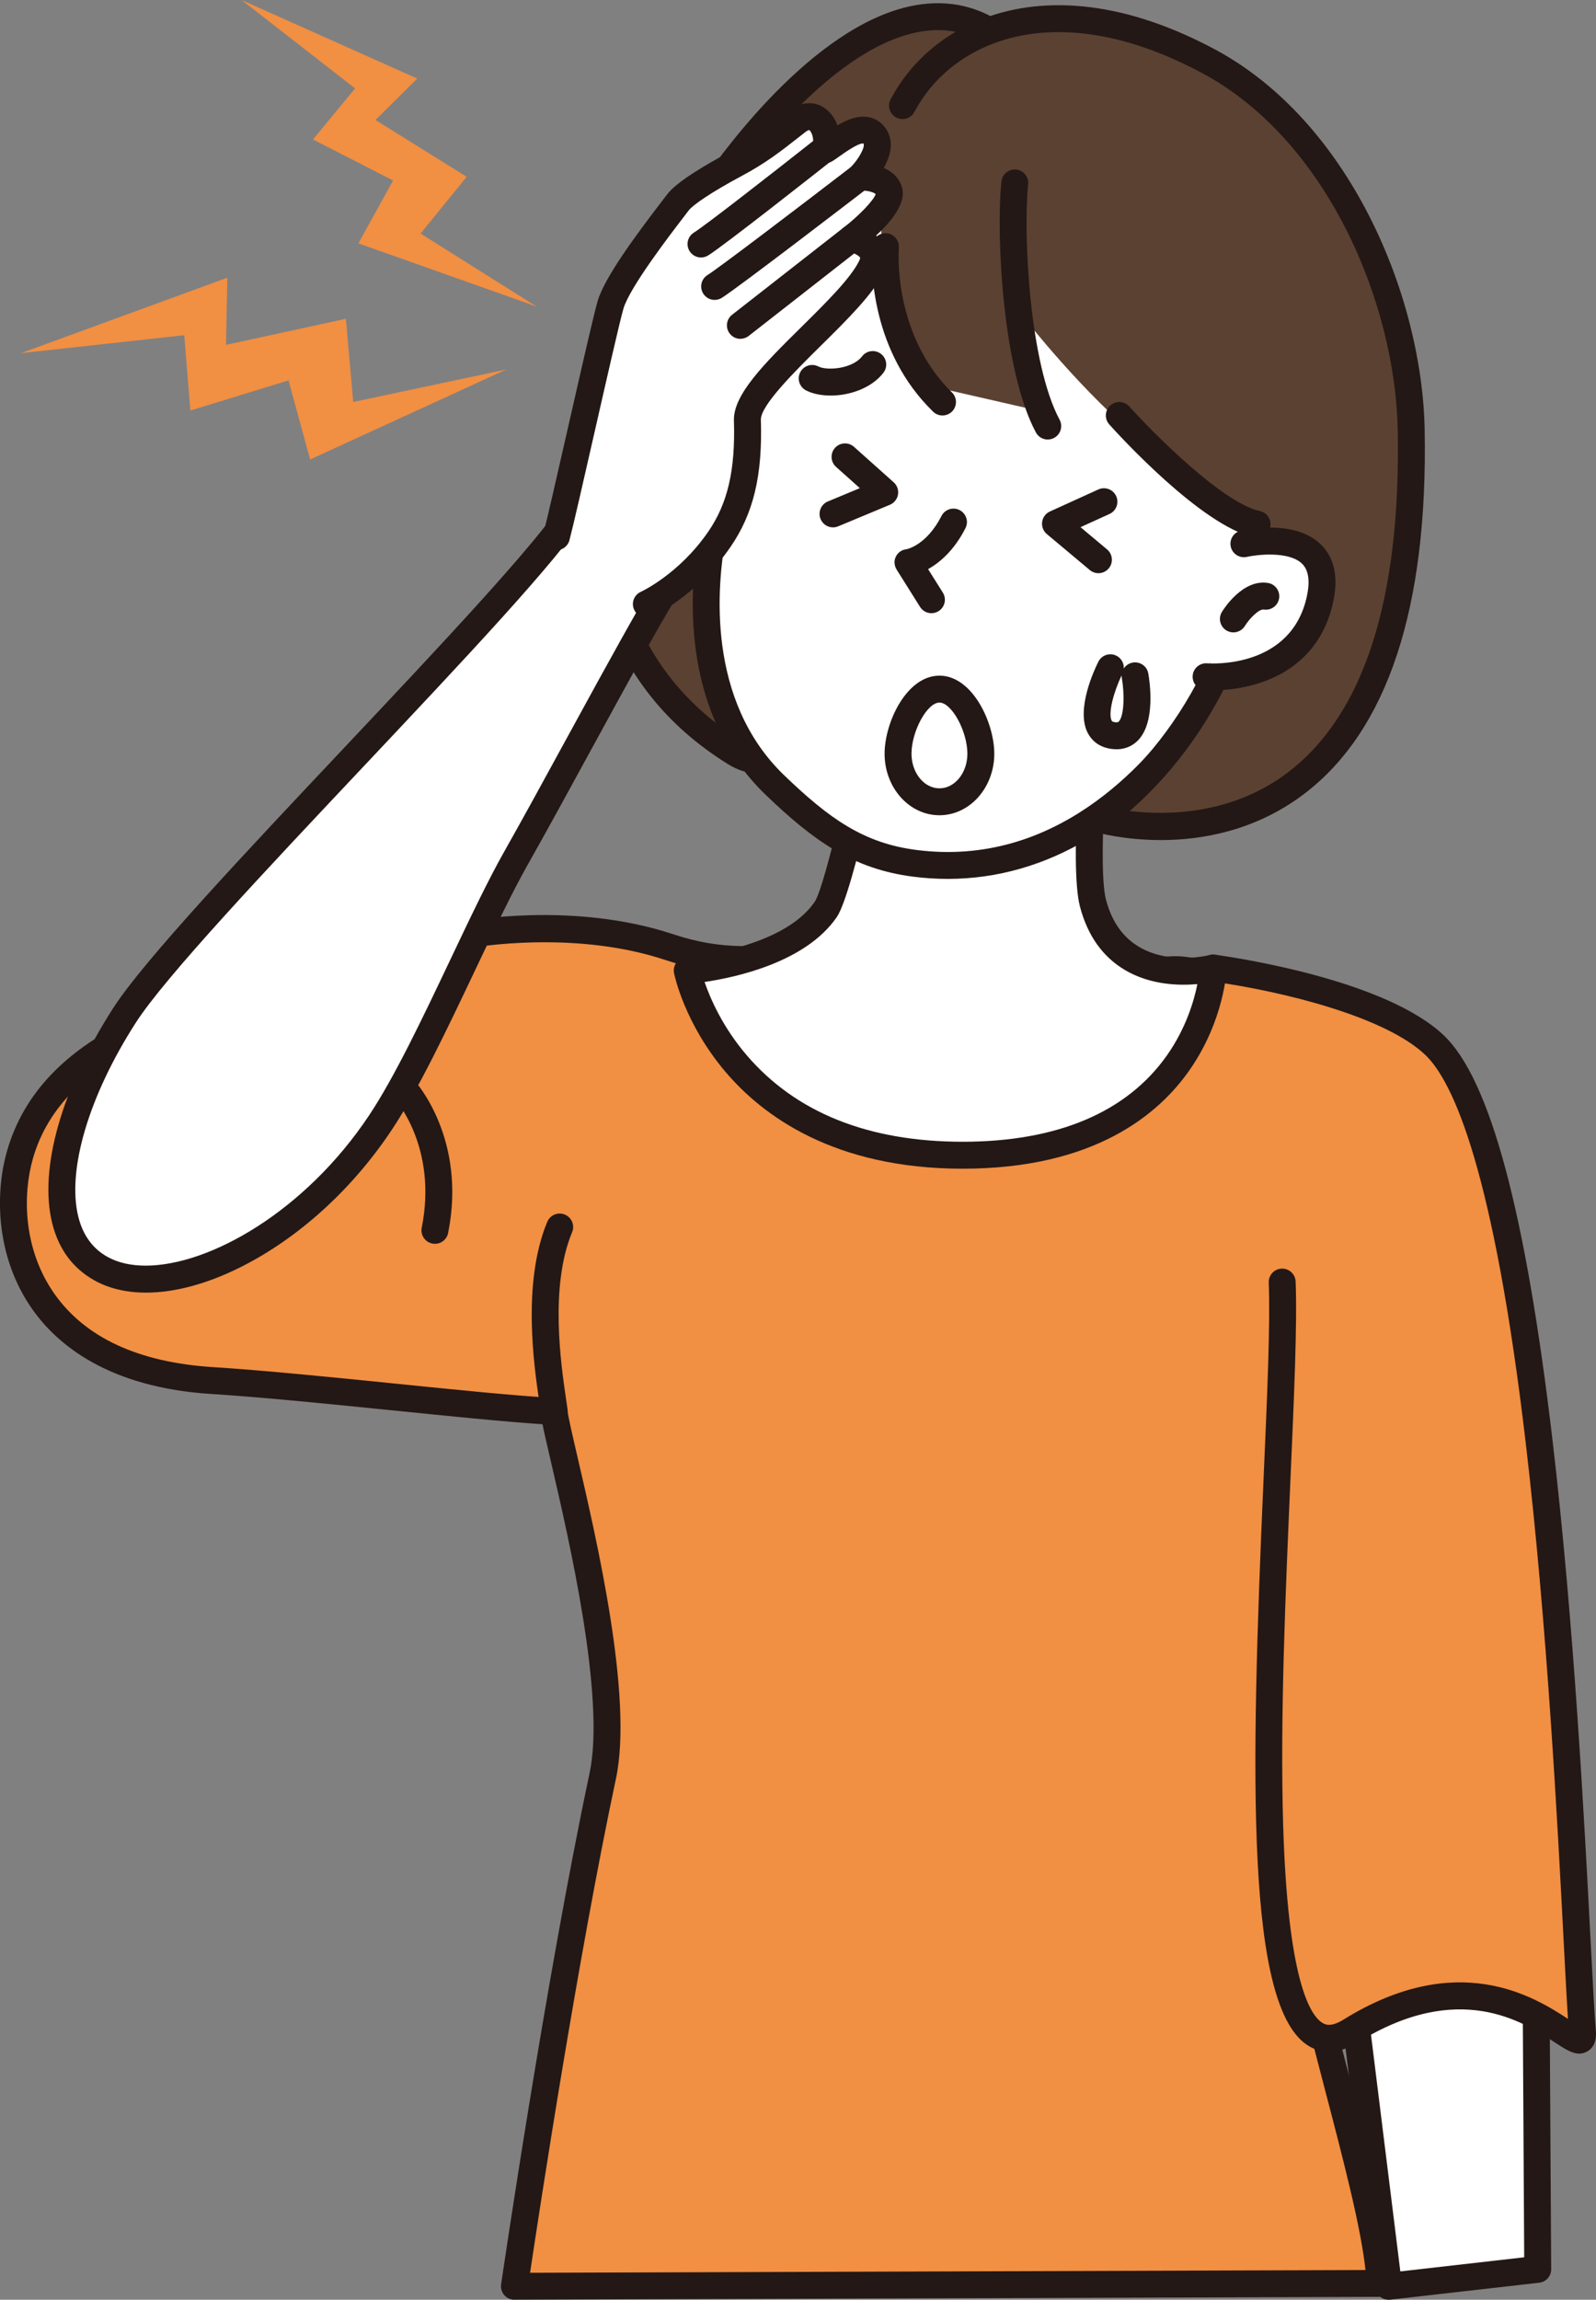 <?xml version="1.0" encoding="UTF-8"?>
<svg id="_レイヤー_2" data-name="レイヤー 2" xmlns="http://www.w3.org/2000/svg" viewBox="0 0 711.73 1025.07">
  <rect x="0" y="0" width="711.73" height="1025.07" fill="#808080" stroke="none"/>
  <defs>
    <style>
      .cls-1 {
        fill: #231815;
      }

      .cls-1, .cls-2, .cls-3, .cls-4 {
        stroke-width: 0px;
      }

      .cls-2 {
        fill: #5b4132;
      }

      .cls-3 {
        fill: #fff;
      }

      .cls-4 {
        fill: #f18f43;
      }
    </style>
  </defs>
  <g id="_アイコン" data-name="アイコン">
    <g>
      <g>
        <polygon class="cls-3" points="684.94 872.13 685.74 1011.49 619.25 1019.06 602.22 881.74 684.94 872.13"/>
        <path class="cls-1" d="M619.24,1025.07c-2.99,0-5.57-2.23-5.95-5.26l-17.03-137.32c-.2-1.59.25-3.19,1.24-4.45.99-1.26,2.44-2.07,4.03-2.25l82.72-9.61c1.7-.19,3.39.34,4.67,1.47s2.01,2.75,2.02,4.46l.8,139.36c.02,3.06-2.28,5.65-5.32,6l-66.49,7.57c-.23.03-.46.04-.69.04ZM608.92,887l15.55,125.43,55.24-6.29-.73-127.27-70.06,8.14Z"/>
      </g>
      <g>
        <path class="cls-4" d="M606.52,530.31c-10.03-43.95-51.2-103.27-87.21-97.73-36.59,5.63-40.65-12.26-90.23-11.04-75.05,1.84-94.32,12.64-130.75.58-39.91-13.21-94.86-10.36-141.78,8.12-32.49,12.8-128.98,18.71-147.69,84.68-9.46,33.37,1.11,95.03,85.66,100.43,46.28,2.95,117.17,11.82,152.62,13.78.24,9.76,31.46,116.42,21.66,162.46-19.69,92.55-39.38,227.47-39.38,227.47l189.53-.62,196.44-.64c-1.34-35.48-29.68-117.65-41.35-184.85-5.13-29.55,2.84-78.56,13.78-106.34,7.81-22.66,19.38-62.67,24.95-79.09,5.57-39.59,1.45-83.51-6.24-117.21Z"/>
        <path class="cls-1" d="M229.4,1025.06c-1.74,0-3.39-.75-4.53-2.07-1.14-1.32-1.66-3.07-1.4-4.8.2-1.35,19.95-136.17,39.45-227.85,7.18-33.73-9.24-104.42-17.14-138.39-1.86-8-3.11-13.43-3.85-17.13-17.32-1.15-41.16-3.56-66.27-6.11-28.58-2.9-58.13-5.89-81.54-7.38-45.88-2.93-68.6-22.06-79.59-37.6-16.55-23.41-16.77-51.74-11.46-70.46,15.53-54.77,80.01-70.36,122.67-80.67,11.7-2.83,21.8-5.27,28.59-7.95,48.1-18.95,103.99-22.1,145.87-8.24,21.86,7.24,37.03,5.81,64.57,3.22,16.21-1.52,36.37-3.42,64.15-4.1,25.6-.63,39.45,3.62,51.66,7.37,11.59,3.56,20.75,6.37,37.8,3.74,41.02-6.29,83.72,57.41,93.97,102.32,9.09,39.85,11.4,83.36,6.33,119.38-.05.37-.14.74-.26,1.09-2.43,7.17-6.11,19.17-10,31.87-4.95,16.17-10.57,34.5-14.96,47.24-.03.08-.06.16-.09.25-10.51,26.69-18.43,74.49-13.46,103.11,5.36,30.87,14.46,65.66,22.49,96.36,9.76,37.34,18.2,69.58,18.94,89.29.06,1.63-.54,3.21-1.67,4.38-1.13,1.17-2.68,1.84-4.31,1.85l-385.97,1.26h-.02ZM242.9,419.99c-27.88,0-57.61,5.37-84.15,15.83-7.56,2.98-18.04,5.51-30.17,8.45-39.95,9.66-100.33,24.26-113.95,72.28-4.55,16.05-4.39,40.3,9.72,60.26,13.78,19.49,37.52,30.44,70.55,32.55,23.64,1.51,53.3,4.52,81.99,7.42,27.4,2.78,53.29,5.4,70.58,6.36,3.12.17,5.59,2.72,5.67,5.84.08,1.87,2.25,11.22,4.35,20.26,8.71,37.49,24.92,107.26,17.18,143.6-16.9,79.43-34,191.51-38.29,220.2l372.55-1.22c-2.04-19.12-9.86-49.03-18.1-80.5-8.09-30.93-17.26-65.98-22.71-97.34-5.48-31.56,3.03-81.33,14.06-109.44,4.32-12.55,9.88-30.7,14.79-46.73,3.82-12.48,7.44-24.29,9.93-31.67,4.77-34.52,2.51-76.21-6.22-114.49-10.25-44.93-50.16-97.79-80.45-93.13-19.77,3.04-31.13-.44-43.15-4.13-11.34-3.48-24.19-7.42-47.85-6.85-27.35.67-47.29,2.54-63.32,4.05-28.2,2.65-45.22,4.25-69.47-3.78-15.84-5.25-34.25-7.82-53.55-7.82ZM612.76,647.52h.01-.01Z"/>
      </g>
      <g>
        <path class="cls-4" d="M571.79,571.46c2.97,74.76-29.04,370.85,30.42,333.88,70.56-43.86,105.17,19.94,103.45,0-4.08-47.34-12.87-389.17-65.97-439.53-20.38-19.33-69.59-30.27-98.66-34.33"/>
        <path class="cls-1" d="M704.27,915.36c-3.27,0-6.7-2.24-10.99-5.05-13.87-9.07-42.72-27.96-87.9.12-9.77,6.07-17.12,4.25-21.56,1.65-28.4-16.61-26.18-119.88-20.33-253.15,1.63-37.02,3.03-69,2.3-87.24-.13-3.31,2.45-6.1,5.76-6.23,3.31-.12,6.1,2.44,6.23,5.76.75,18.75-.67,50.95-2.31,88.25-2.19,49.99-4.68,106.65-3.25,154.1,2.08,68.94,11.95,84.83,17.65,88.17.95.56,3.49,2.04,9.17-1.49,50.97-31.68,85.16-10.2,100.19-.37-.52-7.84-1.12-19.37-1.89-34.04-2.75-52.85-7.36-141.3-16.94-222.64-14.3-121.43-32.28-161.12-44.84-173.04-17.72-16.81-62.45-28.15-95.36-32.74-3.28-.46-5.57-3.49-5.11-6.77.46-3.28,3.49-5.56,6.77-5.11,12.55,1.75,76.45,11.73,101.96,35.92,20.66,19.59,36.52,78.58,48.5,180.34,9.62,81.72,14.25,170.42,17.01,223.42.98,18.89,1.7,32.54,2.31,39.61.15,1.71.6,6.92-3.66,9.47-1.24.74-2.47,1.07-3.71,1.07Z"/>
      </g>
      <g>
        <path class="cls-3" d="M541.04,431.47s-43.24,11.3-53.66-29.05c-5.26-20.37,3.95-109.86,3.95-109.86l-96.5,5.49s-18.95,96.19-26.58,107.32c-16.36,23.87-61.76,27.2-61.76,27.2,0,0,16.47,82.33,122.81,82.33s111.75-83.45,111.75-83.45Z"/>
        <path class="cls-1" d="M429.28,520.92c-57.23,0-89.15-23.54-105.86-43.29-18.2-21.52-22.65-42.96-22.83-43.87-.34-1.69.07-3.44,1.11-4.81,1.04-1.37,2.62-2.23,4.34-2.35.42-.03,42.73-3.43,57.25-24.61,4.78-6.98,17.88-65.65,25.65-105.09.53-2.69,2.81-4.67,5.55-4.83l96.5-5.49c1.76-.11,3.47.57,4.68,1.85,1.21,1.27,1.81,3.01,1.63,4.76-2.53,24.59-8.2,91.89-4.11,107.74,8.77,33.94,44.82,25.13,46.35,24.74,1.84-.47,3.8-.05,5.27,1.15,1.47,1.19,2.3,3.01,2.23,4.91-.04.92-1.11,22.85-16.32,44.88-13.95,20.22-42.88,44.31-101.43,44.31ZM314.21,437.71c2.52,7.33,8.01,20.05,18.75,32.6,21.92,25.62,54.32,38.6,96.32,38.6s73.25-13.01,91.23-38.67c8.39-11.97,11.96-24.11,13.46-31.6-8.2.74-20.93.41-32.19-6.21-10.06-5.91-16.86-15.5-20.22-28.52-4.68-18.11.93-82.44,3.09-104.97l-84.86,4.83c-4.65,23.28-19.27,94.26-26.62,104.99-13.78,20.1-44.78,26.85-58.98,28.94Z"/>
      </g>
      <g>
        <path class="cls-2" d="M465.83,39.49s-3.19-8.58-17.55-20.66c-42.71-35.94-99.35,20.52-130.71,66.3-16.18,23.62-29.74,42.3-42.06,88.73-18.84,70.95-.18,129.12,52.33,161.66,32.16,19.93,32.43-64.33,32.43-64.33,0,0-25.11-34.79-20.09-61.91,5.02-27.12,14.73-43.63,51.11-75.88,36.38-32.25,66.4-69.96,74.54-93.91Z"/>
        <path class="cls-1" d="M337.01,344.57c-3.5,0-7.63-1.03-12.34-3.95-27.35-16.95-46.01-40.39-55.47-69.68-9.35-28.96-9.18-62.14.5-98.62,12.15-45.75,25.6-65.34,41.17-88.03l1.75-2.55c11.78-17.19,53.64-73.74,97.97-79.78,15.39-2.1,29.38,2.04,41.56,12.28,15.13,12.73,18.92,22.13,19.31,23.16.48,1.29.5,2.72.06,4.02-8.4,24.73-39.04,63.5-76.25,96.47-36.85,32.66-44.68,48.11-49.19,72.48-4.49,24.25,18.82,56.98,19.06,57.31.74,1.03,1.14,2.26,1.13,3.53,0,.59-.07,14.66-2.35,30.17-3.31,22.52-9.36,35.93-18.5,41-2.14,1.18-4.96,2.18-8.4,2.18ZM418.28,13.43c-1.98,0-4.01.14-6.07.42-39.44,5.37-78.62,58.51-89.69,74.67l-1.75,2.55c-15.56,22.67-27.85,40.58-39.46,84.32-18.27,68.79-.62,123.84,49.69,155.02,5.31,3.29,7.7,1.97,8.6,1.47,9.71-5.38,14.33-36.99,14.66-58.84-5.12-7.55-24.81-38.75-19.97-64.86,5.55-29.95,17.44-47.73,53.03-79.28,34.59-30.66,63.1-65.99,72-89.02-1.66-2.84-5.85-8.85-14.88-16.46-7.96-6.7-16.56-10-26.14-10Z"/>
      </g>
      <g>
        <path class="cls-3" d="M332.42,185.92s-38.63-19-41.12,20.09c-2.49,39.09,37.54,48.88,37.54,48.88"/>
        <path class="cls-1" d="M328.85,260.9c-.47,0-.95-.06-1.43-.17-.46-.11-11.33-2.83-21.9-10.83-14.37-10.87-21.36-26.18-20.21-44.27.83-13.02,5.41-22.04,13.63-26.8,14.83-8.59,35.27,1.28,36.13,1.7,2.97,1.46,4.2,5.06,2.74,8.03-1.46,2.97-5.05,4.2-8.03,2.74-4.31-2.1-17.16-6.55-24.84-2.08-4.52,2.63-7.09,8.4-7.65,17.16-2.13,33.49,31.56,42.32,33,42.68,3.21.8,5.17,4.05,4.37,7.26-.68,2.73-3.12,4.56-5.81,4.56Z"/>
      </g>
      <g>
        <path class="cls-3" d="M333.21,143.83c-10.73,27.27-8.19,55.18-15.53,95.02-2.68,14.55-11.48,73.23,27.9,111.07,20.99,20.17,37.34,31.7,62.46,34.89,53.33,6.77,96.9-24.22,126.18-66.84,19.55-28.45,35.79-92.67,32.08-132-3.71-39.32-61.87-112.76-121.49-107.22-59.62,5.54-92.21,15.8-111.6,65.07Z"/>
        <path class="cls-1" d="M422.63,391.75c-5.07,0-10.19-.32-15.34-.98-26.85-3.41-44.48-15.97-65.86-36.51-39.17-37.64-33.78-94-29.64-116.48,2.85-15.49,4.22-29.48,5.42-41.82,1.94-19.87,3.62-37.04,10.42-54.32,20.16-51.21,53.67-63,116.63-68.85,63.67-5.92,124.08,70.92,128.02,112.63,3.74,39.67-12.35,105.75-33.11,135.96-31.48,45.82-72.41,70.37-116.54,70.37ZM451.39,84.46c-1.99,0-3.99.09-6.02.28-59.18,5.5-88.61,15.65-106.58,61.3-6.19,15.72-7.79,32.11-9.64,51.09-1.23,12.58-2.62,26.84-5.56,42.82-3.79,20.57-8.82,72.06,26.15,105.66,20.04,19.25,35.38,30.26,59.06,33.26,61.08,7.76,101.69-36.95,120.48-64.28,19.14-27.85,34.52-91.27,31.06-128.03-1.77-18.83-17.07-45.66-38.06-66.77-13.48-13.55-39.95-35.32-70.88-35.32ZM333.21,143.83h.01-.01Z"/>
      </g>
      <path class="cls-1" d="M415.39,273.33c-2,0-3.95-.99-5.09-2.81l-10.4-16.55c-1.11-1.76-1.34-3.96-.42-5.82.91-1.85,2.59-3.09,4.64-3.31.86-.17,9.24-2.14,15.74-14.87,1.51-2.95,5.12-4.12,8.07-2.61,2.95,1.51,4.12,5.12,2.61,8.07-5.15,10.08-11.62,15.43-16.66,18.25l6.57,10.45c1.76,2.81.92,6.51-1.89,8.27-.99.62-2.1.92-3.19.92Z"/>
      <path class="cls-2" d="M396.57,63.14c-8.92,40.92-1.74,86.39,22.28,109.83l46.94,10.73s-6.63-17.5-9.18-42.17c0,0,26.55,34.16,53.58,55.82,15.23,12.21,49.44,37.27,50.41,36.31-3.3,45.37-35.33,109.69-67,130.71,0,0,35.82,1.14,58.88-4.28,42.21-9.92,78.99-56.74,75.46-177.38-1.46-49.86-32.61-125.33-89.18-155.52-80.27-42.84-133.27-4.97-142.19,35.95Z"/>
      <path class="cls-1" d="M420.3,185.19c-1.51,0-3.02-.56-4.18-1.7-27.44-26.67-27.81-63.26-27.26-73.84.17-3.31,3-5.84,6.3-5.68,3.31.17,5.85,2.99,5.69,6.3-.98,19.18,4.71,46.22,23.64,64.62,2.38,2.31,2.43,6.11.12,8.48-1.18,1.21-2.74,1.82-4.3,1.82Z"/>
      <path class="cls-1" d="M517.6,374.44c-16.66,0-28.52-3.38-29.52-3.68-2.19-.65-3.82-2.48-4.21-4.73-.39-2.25.53-4.52,2.37-5.87,20.29-14.85,37.46-35.6,49.63-60.01,1.48-2.96,5.08-4.17,8.05-2.69,2.97,1.48,4.17,5.08,2.69,8.05-10.89,21.84-25.56,40.97-42.83,56,16.2,1.93,45.58,1.88,70.78-17.4,33.76-25.82,50.16-77.1,48.75-152.41-1.06-56.51-31.41-129.35-87.37-159.21-41.09-21.93-70.78-20.06-88.44-14.64-17.56,5.39-31.67,16.77-39.71,32.03-1.55,2.93-5.17,4.06-8.11,2.51-2.93-1.54-4.06-5.17-2.51-8.1,9.54-18.11,26.17-31.58,46.81-37.91,19.84-6.09,52.89-8.34,97.62,15.53,60.04,32.04,92.59,109.55,93.72,169.57,1.49,79.43-16.54,134.02-53.58,162.26-21.83,16.64-45.86,20.71-64.12,20.71Z"/>
      <path class="cls-1" d="M560.61,239.67c-.43,0-.86-.04-1.29-.14-23.55-5.16-60.5-45.73-64.64-50.34-2.21-2.47-2.01-6.26.46-8.47,2.47-2.21,6.26-2.01,8.47.46,10.53,11.73,41.51,42.96,58.27,46.63,3.24.71,5.29,3.91,4.58,7.15-.61,2.8-3.1,4.72-5.85,4.72Z"/>
      <path class="cls-1" d="M467.25,195.92c-2.14,0-4.21-1.15-5.29-3.16-14.75-27.49-17.86-87.41-15.39-111.82.33-3.3,3.28-5.69,6.57-5.37,3.3.33,5.7,3.28,5.36,6.57-2.28,22.5.6,79.94,14.02,104.93,1.57,2.92.47,6.56-2.45,8.12-.9.49-1.88.71-2.83.71Z"/>
      <g>
        <path class="cls-3" d="M554.72,242.37s41.11-9.31,33.99,24.45c-8.07,38.33-50.86,34.82-50.86,34.82"/>
        <path class="cls-1" d="M540.62,307.72c-1.93,0-3.11-.09-3.26-.1-3.3-.27-5.76-3.17-5.49-6.47s3.17-5.75,6.47-5.49c1.52.12,37.63,2.51,44.5-30.08,1.41-6.68.68-11.49-2.16-14.29-5.83-5.74-20.1-4.1-24.64-3.07-3.23.74-6.45-1.29-7.18-4.53-.73-3.23,1.29-6.44,4.53-7.18,2.45-.55,24.23-5.09,35.71,6.23,5.94,5.85,7.78,14.37,5.48,25.31-3.76,17.87-14.98,30.4-32.42,36.24-8.85,2.96-17.14,3.43-21.54,3.43Z"/>
      </g>
      <g>
        <path class="cls-3" d="M550.03,275.89s6.94-11.32,14.46-10.12"/>
        <path class="cls-1" d="M550.02,281.88c-1.07,0-2.16-.29-3.14-.89-2.81-1.74-3.7-5.42-1.97-8.24.92-1.51,9.36-14.69,20.52-12.91,3.27.52,5.5,3.6,4.98,6.87s-3.6,5.5-6.87,4.98c-1.96-.31-6.14,3.69-8.41,7.35-1.14,1.83-3.1,2.84-5.11,2.84Z"/>
      </g>
      <path class="cls-1" d="M370.41,176.31c-4.1,0-7.95-.76-10.93-2.28-2.96-1.5-4.14-5.11-2.64-8.06,1.5-2.96,5.11-4.14,8.06-2.64,3.9,1.98,15.16,1.15,19.56-4.52,2.03-2.62,5.8-3.1,8.42-1.06,2.62,2.03,3.1,5.8,1.06,8.42-5.28,6.82-14.97,10.15-23.53,10.15Z"/>
      <path class="cls-1" d="M497.91,333.97c-.81,0-1.67-.06-2.58-.2-5.92-.9-8.85-4.35-10.26-7.08-5.41-10.45,3-28.28,4.74-31.75,1.49-2.96,5.09-4.16,8.05-2.67,2.2,1.1,3.42,3.38,3.3,5.68.87-1.34,2.28-2.32,3.97-2.62,3.27-.57,6.38,1.6,6.95,4.86.63,3.55,3.36,21.66-4.59,29.81-1.86,1.9-4.94,3.97-9.59,3.97ZM500.19,301.03c-3.53,7.33-6.11,16.95-4.46,20.15.12.23.29.56,1.41.73,1.29.2,1.59-.11,1.77-.29,2.39-2.45,2.64-12.15,1.37-19.33-.08-.42-.1-.84-.09-1.25Z"/>
      <path class="cls-1" d="M371.48,235.07c-2.35,0-4.58-1.39-5.54-3.7-1.27-3.06.17-6.57,3.23-7.85l14.27-5.94-10.6-9.47c-2.47-2.21-2.68-6-.48-8.47,2.21-2.47,6-2.68,8.47-.48l17.71,15.82c1.54,1.37,2.26,3.44,1.92,5.47s-1.71,3.75-3.61,4.54l-23.07,9.61c-.75.31-1.54.46-2.3.46Z"/>
      <path class="cls-1" d="M489.84,255.49c-1.36,0-2.73-.46-3.85-1.4l-19.16-16.04c-1.58-1.32-2.37-3.37-2.09-5.41.28-2.04,1.58-3.8,3.46-4.65l21.61-9.83c3.01-1.37,6.57-.04,7.95,2.98,1.37,3.02.04,6.57-2.98,7.95l-12.94,5.88,11.85,9.92c2.54,2.13,2.88,5.91.75,8.45-1.19,1.42-2.89,2.15-4.6,2.15Z"/>
      <polygon class="cls-4" points="225.75 164.7 138.3 204.81 128.67 169.55 84.89 182.99 82.16 149.42 9.34 157.42 101.39 123.77 100.79 153.71 154.25 142.09 157.53 179.16 225.75 164.7"/>
      <polygon class="cls-4" points="239.26 136.63 159.82 108.48 175.29 80.45 139.58 62.17 158.35 39.41 107.71 0 186.08 35.03 167.44 53.48 208.13 78.8 187.56 104.09 239.26 136.63"/>
      <path class="cls-1" d="M247.12,635.13c-3.03,0-5.64-2.29-5.96-5.37-.12-1.11-.38-2.88-.7-5.12-2.31-15.82-7.73-52.85,3.59-80.03,1.27-3.06,4.79-4.51,7.85-3.23,3.06,1.27,4.51,4.79,3.23,7.85-10.05,24.11-4.97,58.84-2.8,73.68.35,2.37.62,4.25.76,5.6.35,3.3-2.04,6.25-5.34,6.59-.21.02-.43.03-.64.03Z"/>
      <g>
        <path class="cls-3" d="M437.4,335.96c0,11.83-8.27,21.42-18.46,21.42s-18.46-9.59-18.46-21.42,8.27-28.8,18.46-28.8,18.46,16.97,18.46,28.8Z"/>
        <path class="cls-1" d="M418.94,363.38c-13.49,0-24.46-12.3-24.46-27.42,0-13.85,9.76-34.8,24.46-34.8s24.46,20.95,24.46,34.8c0,15.12-10.97,27.42-24.46,27.42ZM418.94,313.16c-5.47,0-12.46,12.79-12.46,22.8,0,8.5,5.59,15.42,12.46,15.42s12.46-6.92,12.46-15.42c0-10.01-6.99-22.8-12.46-22.8Z"/>
      </g>
      <g>
        <g>
          <path class="cls-3" d="M256.33,226.45c-23.87,38.36-174.06,184.57-200.78,226.1-28.99,45.06-40.08,96.37-10.6,112.89,29.48,16.52,88.79-11.22,124.59-64.88,19.79-29.67,43.22-87.46,60.58-118.1,23.8-42,66.5-123.28,70.32-124.29"/>
          <path class="cls-1" d="M65.15,576.16c-8.72,0-16.57-1.82-23.13-5.5-9.56-5.36-15.86-13.91-18.73-25.4-6.04-24.23,4.14-60.1,27.21-95.96,13.7-21.29,58.84-69.18,102.51-115.5,42.6-45.18,86.64-91.91,98.23-110.52,1.75-2.81,5.45-3.67,8.26-1.92,2.81,1.75,3.67,5.45,1.92,8.26-12.22,19.64-54.7,64.7-99.68,112.42-43.29,45.92-88.05,93.4-101.15,113.76-21,32.64-30.83,65.81-25.66,86.57,2.03,8.16,6.39,14.16,12.95,17.83,4.71,2.64,10.52,3.93,17.09,3.93,28.45,0,71.06-24.15,99.58-66.91,11.39-17.07,24.03-43.7,36.26-69.45,8.66-18.23,16.83-35.45,24.1-48.28,8.04-14.2,18.4-33.17,28.42-51.52,40.56-74.29,41.53-74.54,45.59-75.61,3.21-.84,6.49,1.07,7.33,4.28.65,2.48-.35,5.01-2.32,6.41-4.28,5.13-24.09,41.41-40.07,70.67-10.04,18.39-20.42,37.4-28.51,51.68-7.05,12.45-15.14,29.48-23.7,47.51-12.41,26.14-25.24,53.17-37.12,70.96-17.54,26.29-41.32,47.88-66.96,60.79-15.14,7.63-29.71,11.5-42.42,11.5ZM301.98,263.96s0,0,0,0c0,0,0,0,0,0Z"/>
        </g>
        <g>
          <g>
            <path class="cls-3" d="M248.11,239.23c3.66-13.91,21.1-93.07,24.12-103.38,3.5-11.94,25.6-39.71,30.03-45.62,3.7-4.93,18.22-13.13,25.6-17.07,11.93-6.36,18.71-12.14,27.57-19.04,8.86-6.89,15.1,4.27,12.6,12.6,4.56-2.79,16.31-13.4,21.71-6.44,5.4,6.96-6.26,18.65-6.26,18.65,0,0,11.09-.51,12.98,6.31,1.89,6.82-16.74,21.06-16.74,21.06,0,0,13.51,2.81,8.86,12.47-9.52,19.77-55.8,52.36-55.3,68.51.78,25.38-3.78,40.45-12.55,53.17-14.28,20.69-32.49,28.8-32.49,28.8"/>
            <path class="cls-1" d="M288.24,275.26c-2.3,0-4.49-1.33-5.48-3.56-1.35-3.03.01-6.57,3.04-7.92.15-.07,16.94-7.8,29.99-26.73,8.74-12.67,12.18-27.49,11.5-49.58-.36-11.64,13.8-25.63,30.2-41.83,10.79-10.66,21.95-21.68,25.7-29.47.33-.67.43-1.19.36-1.33-.51-1.03-3.41-2.33-5.04-2.67-2.3-.48-4.11-2.25-4.63-4.54s.34-4.67,2.21-6.1c6.84-5.24,13.45-12.14,14.42-14.99-.82-.91-4.05-1.73-6.77-1.62-2.49.07-4.75-1.34-5.73-3.6s-.5-4.89,1.24-6.64c3.76-3.8,6.78-9.43,5.77-10.73,0,0,0,0,0-.01-2.24-.25-8.49,4.18-10.57,5.67-1.23.88-2.3,1.64-3.26,2.23-2.12,1.3-4.82,1.15-6.79-.37s-2.8-4.09-2.08-6.47c.98-3.25-.59-6.7-1.51-7.03h0c-.11,0-.71.15-1.66.89-1.16.9-2.28,1.78-3.39,2.65-7.31,5.74-14.22,11.17-25.04,16.94-13.92,7.43-21.9,13.07-23.62,15.37-.54.72-1.34,1.76-2.33,3.06-5.93,7.72-23.97,31.22-26.74,40.65-1.58,5.39-7.62,31.93-12.95,55.36-4.84,21.27-9.41,41.36-11.13,47.87-.84,3.2-4.12,5.12-7.33,4.28-3.2-.84-5.12-4.12-4.27-7.33,1.66-6.31,6.21-26.31,11.03-47.47,5.63-24.74,11.45-50.33,13.14-56.07,2.99-10.21,16.21-28.27,28.74-44.58.96-1.25,1.73-2.25,2.25-2.95,4.19-5.58,17.31-13.28,27.58-18.76,9.89-5.27,16.09-10.15,23.28-15.79,1.12-.88,2.26-1.77,3.43-2.69,5.2-4.05,11.15-4.52,15.89-1.27,2.61,1.79,4.59,4.56,5.75,7.75,1.65-.98,3.39-1.9,5.16-2.58,9.26-3.6,14.23,1.13,15.93,3.32,4.61,5.95,2.59,12.9-.43,18.22,3.68,1.58,6.94,4.32,8.18,8.81,1.89,6.83-4.71,15-11.59,21.35,1.44,1.2,2.74,2.7,3.65,4.55,1.25,2.52,2.2,6.63-.31,11.84-4.65,9.66-16.03,20.9-28.08,32.8-11.32,11.19-26.83,26.51-26.64,32.92.77,24.85-3.3,41.82-13.61,56.76-15.06,21.83-34.18,30.51-34.99,30.87-.79.35-1.62.52-2.44.52Z"/>
          </g>
          <g>
            <path class="cls-3" d="M383.48,78.93s-58.16,44.69-64.8,48.74"/>
            <path class="cls-1" d="M318.69,133.68c-2.02,0-3.99-1.02-5.12-2.87-1.73-2.83-.84-6.52,1.99-8.25,4.67-2.86,40.99-30.5,64.27-48.38,2.63-2.02,6.39-1.53,8.41,1.1,2.02,2.63,1.53,6.39-1.1,8.41-5.98,4.59-58.61,45-65.32,49.11-.98.6-2.06.88-3.12.88Z"/>
          </g>
          <g>
            <path class="cls-3" d="M366.25,67.61s-47.01,37.1-53.65,41.16"/>
            <path class="cls-1" d="M312.61,114.77c-2.02,0-3.99-1.02-5.12-2.87-1.73-2.83-.84-6.52,1.99-8.25,4.65-2.84,34.28-25.92,53.06-40.75,2.6-2.05,6.37-1.61,8.43.99,2.05,2.6,1.61,6.37-.99,8.43-4.84,3.82-47.48,37.44-54.23,41.57-.98.6-2.06.88-3.12.88Z"/>
          </g>
          <g>
            <line class="cls-3" x1="379.72" y1="106.3" x2="330.16" y2="145.03"/>
            <path class="cls-1" d="M330.17,151.03c-1.78,0-3.55-.79-4.73-2.31-2.04-2.61-1.58-6.38,1.03-8.42l49.56-38.73c2.61-2.04,6.38-1.58,8.42,1.03,2.04,2.61,1.58,6.38-1.03,8.42l-49.56,38.73c-1.1.86-2.4,1.27-3.69,1.27Z"/>
          </g>
        </g>
      </g>
      <path class="cls-1" d="M193.96,554.4c-.39,0-.79-.04-1.18-.12-3.25-.65-5.36-3.81-4.71-7.06,7.14-35.69-11.54-56.92-12.34-57.8-2.21-2.45-2.03-6.24.41-8.47,2.45-2.22,6.22-2.06,8.45.38.97,1.06,23.62,26.36,15.25,68.25-.57,2.85-3.08,4.82-5.88,4.82Z"/>
    </g>
  </g>
</svg>